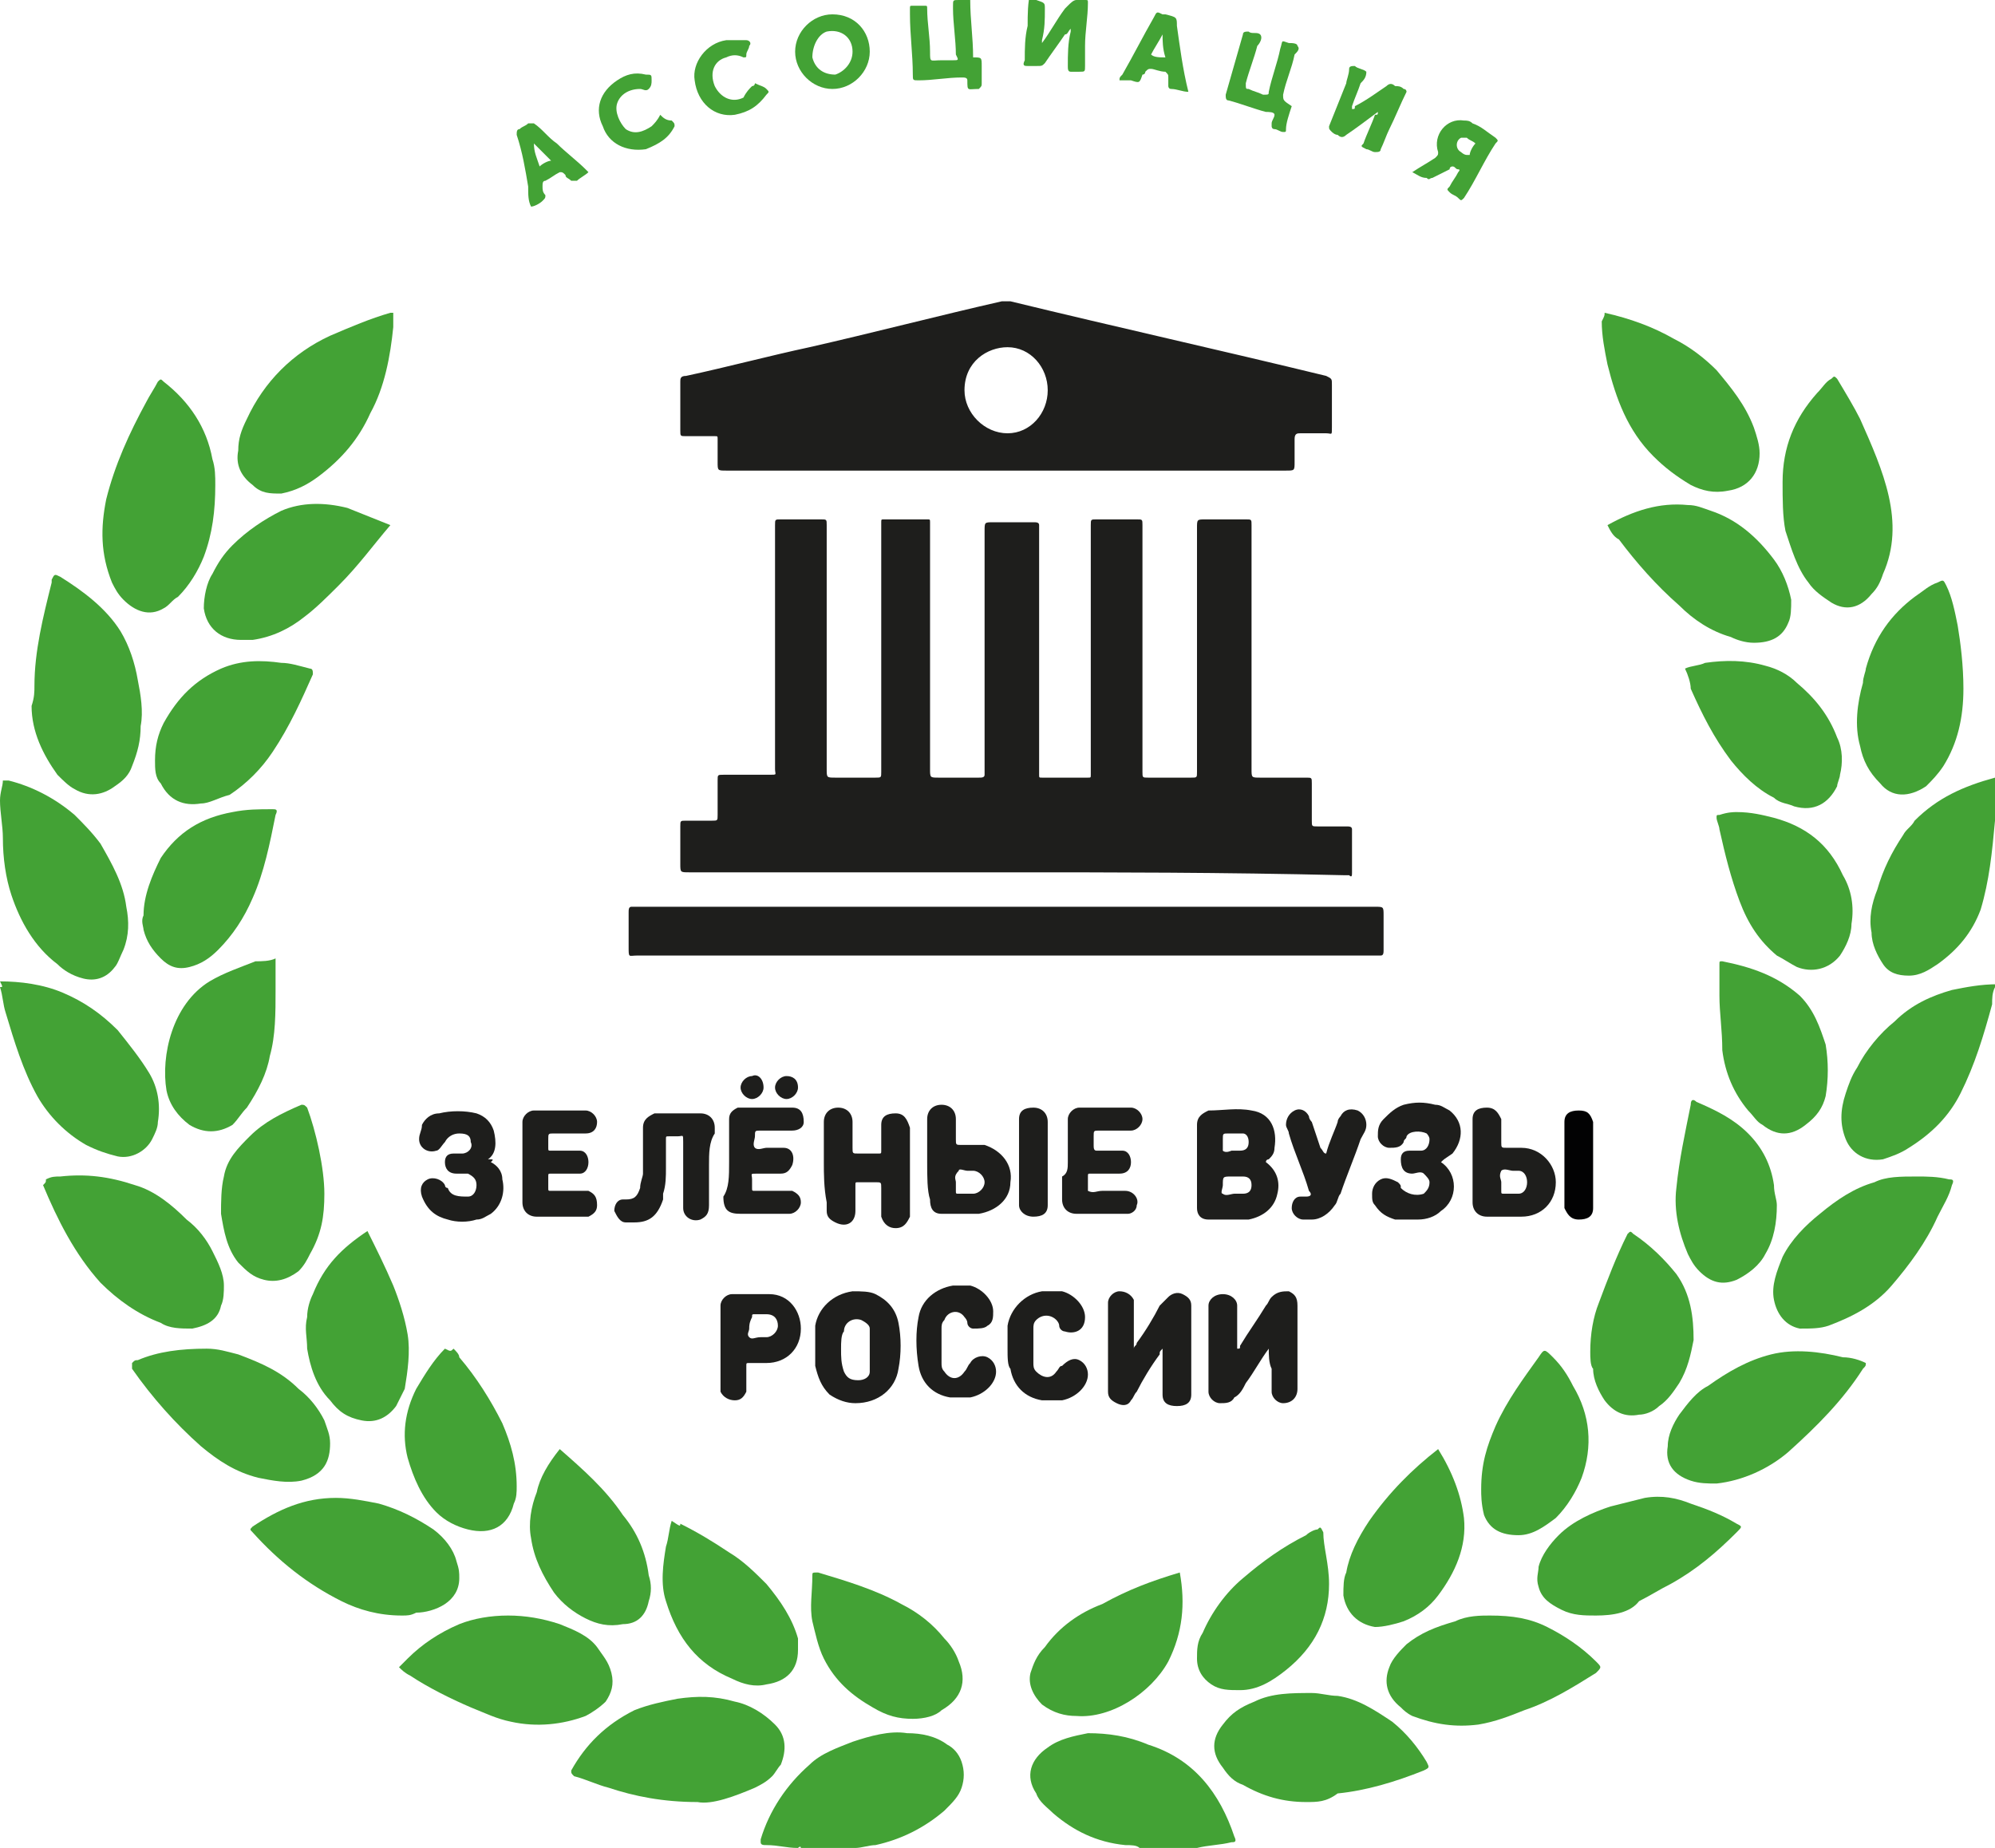 <svg width="163" height="151" viewBox="0 0 163 151" fill="none" xmlns="http://www.w3.org/2000/svg">
<path d="M65.434 151C65.434 150.766 65.2 151 65.2 151C64.262 151 63.558 150.766 62.62 150.766C62.386 150.766 62.151 150.766 62.151 150.531C62.151 150.531 62.151 150.531 62.151 150.297C62.855 147.952 64.262 145.842 66.138 144.201C67.076 143.263 68.483 142.794 69.656 142.325C71.063 141.856 72.705 141.387 74.112 141.621C75.285 141.621 76.457 141.856 77.396 142.559C77.865 142.794 78.334 143.263 78.568 143.966C78.803 144.67 78.803 145.373 78.568 146.076C78.334 146.78 77.865 147.249 77.161 147.952C75.519 149.359 73.643 150.297 71.532 150.766C71.063 150.766 70.36 151 69.891 151H69.656C68.483 151 66.842 151 65.434 151Z" fill="#43A235"/>
<path d="M93.109 151C92.875 150.766 92.406 150.766 91.937 150.766C89.591 150.532 87.715 149.594 86.073 148.187C85.604 147.718 84.901 147.249 84.666 146.545C83.728 145.139 84.197 143.732 85.604 142.794C86.542 142.091 87.715 141.856 88.888 141.622C90.529 141.622 92.171 141.856 93.813 142.559C97.566 143.732 99.676 146.545 100.849 150.063C101.083 150.532 100.849 150.532 100.614 150.532C99.676 150.766 98.738 150.766 97.8 151C97.566 151 97.566 151 97.331 151C96.158 151 94.751 151 93.109 151Z" fill="#43A235"/>
<path d="M163 67.059C162.765 69.638 162.531 71.983 161.827 74.328C161.124 76.204 159.951 77.61 158.309 78.783C157.606 79.252 156.902 79.721 155.964 79.721C155.026 79.721 154.322 79.486 153.853 78.783C153.384 78.079 152.915 77.141 152.915 76.204C152.681 75.031 152.915 73.859 153.384 72.686C153.853 71.045 154.557 69.638 155.495 68.231C155.729 67.763 156.199 67.528 156.433 67.059C158.309 65.183 160.42 64.245 163 63.542C163.235 63.542 163 63.776 163.235 64.011C163 65.183 163 66.121 163 67.059Z" fill="#43A235"/>
<path d="M0 80.19C1.642 80.19 3.518 80.424 5.16 81.128C6.801 81.831 8.209 82.769 9.616 84.176C10.554 85.348 11.492 86.521 12.196 87.693C12.899 88.865 13.134 90.272 12.899 91.679C12.899 92.148 12.665 92.617 12.43 93.086C11.961 94.024 10.789 94.727 9.616 94.493C8.678 94.258 7.974 94.024 7.036 93.555C5.394 92.617 3.987 91.21 3.049 89.569C1.876 87.459 1.173 85.114 0.469 82.769C0.235 82.066 0.235 81.362 0 80.659C0.235 80.659 0.235 80.659 0 80.19C0 80.424 0 80.19 0 80.19Z" fill="#43A235"/>
<path d="M163 80.659C162.765 81.128 162.765 81.597 162.765 82.066C162.062 84.645 161.358 86.99 160.186 89.334C159.247 91.21 157.84 92.617 155.964 93.789C155.26 94.258 154.557 94.493 153.853 94.727C152.446 94.962 151.273 94.258 150.804 93.086C150.335 91.913 150.335 90.741 150.804 89.334C151.039 88.631 151.273 87.927 151.742 87.224C152.446 85.817 153.619 84.41 154.791 83.472C156.199 82.066 157.84 81.362 159.482 80.893C160.655 80.659 161.827 80.424 163.235 80.424C163 80.424 163 80.424 163 80.659Z" fill="#43A235"/>
<path d="M84.666 0C84.666 0 84.901 0 84.666 0C85.37 0.235 85.37 0.235 85.37 0.704C85.37 1.642 85.37 2.345 85.135 3.283V3.517C85.839 2.579 86.308 1.642 87.011 0.704L87.246 0.469C87.481 0.235 87.715 0 87.95 0C88.184 0 88.419 0 88.653 0C88.888 0 88.888 0 88.888 0.235C88.888 1.407 88.653 2.579 88.653 3.752C88.653 4.221 88.653 4.924 88.653 5.393C88.653 5.862 88.653 5.862 88.184 5.862C87.95 5.862 87.715 5.862 87.481 5.862C87.246 5.862 87.246 5.628 87.246 5.393C87.246 4.455 87.246 3.517 87.481 2.579V2.345C87.246 2.579 87.246 2.814 87.011 2.814C86.542 3.517 85.839 4.455 85.37 5.159C85.135 5.393 85.135 5.393 84.666 5.393C84.432 5.393 84.197 5.393 83.963 5.393C83.728 5.393 83.493 5.393 83.728 4.924C83.728 3.986 83.728 3.048 83.963 2.111C83.963 1.173 83.963 0.235 84.197 -0.703C84.197 0 84.432 0 84.666 0Z" fill="#43A235"/>
<path d="M79.272 0C79.272 1.641 79.507 3.048 79.507 4.689C80.21 4.689 80.21 4.689 80.21 5.393C80.21 5.862 80.21 6.331 80.21 6.8C80.21 7.034 80.21 7.034 79.976 7.269C79.037 7.269 79.037 7.503 79.037 6.565C79.037 6.331 78.803 6.331 78.568 6.331C77.396 6.331 76.223 6.565 75.05 6.565C74.581 6.565 74.581 6.565 74.581 6.096C74.581 4.455 74.347 2.814 74.347 1.172C74.347 0.938 74.347 0.938 74.347 0.703C74.347 0.469 74.347 0.469 74.581 0.469C74.816 0.469 75.285 0.469 75.519 0.469C75.754 0.469 75.754 0.469 75.754 0.703C75.754 1.876 75.989 3.048 75.989 4.221C75.989 5.158 75.989 4.924 76.927 4.924C77.161 4.924 77.63 4.924 77.865 4.924C78.334 4.924 78.334 4.924 78.099 4.455C78.099 3.283 77.865 1.876 77.865 0.703C77.865 0.703 77.865 0.703 77.865 0.469C77.865 0 77.865 0 78.334 0C78.568 0 78.803 0 79.037 0C79.037 0 79.272 0 79.272 0Z" fill="#43A235"/>
<path d="M82.321 71.279C73.643 71.279 64.966 71.279 56.288 71.279C55.584 71.279 55.584 71.279 55.584 70.576C55.584 69.638 55.584 68.466 55.584 67.528C55.584 67.059 55.584 67.059 56.053 67.059C56.757 67.059 57.46 67.059 58.164 67.059C58.633 67.059 58.633 67.059 58.633 66.59C58.633 65.652 58.633 64.714 58.633 63.776C58.633 63.307 58.633 63.307 59.102 63.307C60.275 63.307 61.447 63.307 62.855 63.307C63.558 63.307 63.324 63.307 63.324 62.839C63.324 57.446 63.324 52.287 63.324 46.894C63.324 45.488 63.324 44.081 63.324 42.908C63.324 42.44 63.324 42.44 63.793 42.44C64.966 42.44 66.138 42.44 67.076 42.44C67.545 42.44 67.545 42.44 67.545 42.908C67.545 43.612 67.545 44.315 67.545 45.019C67.545 50.88 67.545 56.977 67.545 62.839C67.545 63.542 67.545 63.542 68.249 63.542C69.422 63.542 70.36 63.542 71.532 63.542C72.001 63.542 72.001 63.542 72.001 63.073C72.001 59.087 72.001 55.101 72.001 51.115C72.001 48.536 72.001 45.722 72.001 43.143C72.001 42.908 72.001 42.908 72.001 42.674C72.001 42.44 72.001 42.44 72.236 42.44C73.409 42.44 74.581 42.44 75.754 42.44C75.989 42.44 75.989 42.44 75.989 42.674C75.989 42.908 75.989 42.908 75.989 43.143C75.989 49.708 75.989 56.273 75.989 62.839C75.989 63.542 75.989 63.542 76.692 63.542C77.865 63.542 78.803 63.542 79.975 63.542C80.21 63.542 80.445 63.542 80.445 63.307C80.445 63.073 80.445 63.073 80.445 62.839C80.445 56.273 80.445 49.708 80.445 43.377C80.445 42.674 80.445 42.674 81.148 42.674C82.321 42.674 83.259 42.674 84.432 42.674C84.666 42.674 84.901 42.674 84.901 42.908C84.901 43.143 84.901 43.143 84.901 43.377C84.901 49.943 84.901 56.273 84.901 62.839C84.901 63.073 84.901 63.073 84.901 63.307C84.901 63.542 84.901 63.542 85.135 63.542C86.308 63.542 87.715 63.542 88.888 63.542C89.122 63.542 89.122 63.542 89.122 63.307C89.122 63.073 89.122 63.073 89.122 62.839C89.122 56.273 89.122 49.943 89.122 43.377C89.122 43.143 89.122 43.143 89.122 42.908C89.122 42.44 89.122 42.44 89.591 42.44C90.764 42.44 91.937 42.44 92.875 42.44C93.344 42.44 93.344 42.44 93.344 42.908C93.344 45.019 93.344 46.894 93.344 49.005C93.344 53.694 93.344 58.149 93.344 62.839V63.073C93.344 63.542 93.344 63.542 93.813 63.542C94.986 63.542 96.158 63.542 97.331 63.542C97.8 63.542 97.8 63.542 97.8 63.073C97.8 62.839 97.8 62.604 97.8 62.37C97.8 56.039 97.8 49.474 97.8 43.143C97.8 42.44 97.8 42.44 98.504 42.44C99.676 42.44 100.614 42.44 101.787 42.44C102.256 42.44 102.256 42.44 102.256 42.908C102.256 43.612 102.256 44.55 102.256 45.253C102.256 51.115 102.256 56.977 102.256 62.839C102.256 63.542 102.256 63.542 102.96 63.542C104.132 63.542 105.54 63.542 106.712 63.542C107.181 63.542 107.181 63.542 107.181 64.011C107.181 64.949 107.181 65.887 107.181 67.059C107.181 67.528 107.181 67.528 107.65 67.528C108.354 67.528 109.058 67.528 109.996 67.528C110.23 67.528 110.465 67.528 110.465 67.762C110.465 68.935 110.465 70.107 110.465 71.279C110.465 71.514 110.465 71.749 110.23 71.514C109.996 71.514 109.996 71.514 109.761 71.514C99.676 71.279 90.999 71.279 82.321 71.279Z" fill="#1E1E1C"/>
<path d="M82.321 38.453C74.581 38.453 67.076 38.453 59.337 38.453C58.633 38.453 58.633 38.453 58.633 37.75C58.633 37.047 58.633 36.578 58.633 35.874C58.633 35.64 58.633 35.64 58.399 35.64C57.695 35.64 56.757 35.64 56.053 35.64C55.584 35.64 55.584 35.64 55.584 35.171C55.584 33.764 55.584 32.592 55.584 31.185C55.584 30.95 55.584 30.716 56.053 30.716C59.337 30.012 62.855 29.075 66.138 28.371C71.298 27.199 76.692 25.792 81.852 24.62C82.086 24.62 82.321 24.62 82.555 24.62C91.233 26.73 99.676 28.606 108.354 30.716C108.823 30.95 108.823 30.95 108.823 31.419C108.823 32.592 108.823 33.764 108.823 34.936C108.823 35.64 108.823 35.405 108.354 35.405C107.65 35.405 106.947 35.405 106.243 35.405C106.009 35.405 105.774 35.405 105.774 35.874C105.774 36.578 105.774 37.047 105.774 37.75C105.774 38.453 105.774 38.453 105.07 38.453C103.663 38.453 102.256 38.453 100.849 38.453C94.751 38.453 88.653 38.453 82.321 38.453ZM85.604 31.888C85.604 30.012 84.197 28.371 82.321 28.371C80.679 28.371 78.803 29.544 78.803 31.888C78.803 33.764 80.445 35.405 82.321 35.405C84.197 35.405 85.604 33.764 85.604 31.888Z" fill="#1E1E1C"/>
<path d="M82.321 78.079C72.236 78.079 62.151 78.079 52.066 78.079C51.363 78.079 51.362 78.314 51.362 77.376C51.362 76.438 51.362 75.5 51.362 74.562C51.362 74.328 51.362 74.093 51.597 74.093H51.832C72.001 74.093 92.171 74.093 112.341 74.093C113.045 74.093 113.045 74.093 113.045 74.797C113.045 75.735 113.045 76.672 113.045 77.61C113.045 77.845 113.045 78.079 112.81 78.079C112.576 78.079 112.576 78.079 112.341 78.079C102.491 78.079 92.406 78.079 82.321 78.079Z" fill="#1E1E1C"/>
<path d="M145.645 39.391C145.645 36.578 146.583 34.233 148.459 32.123C148.928 31.654 149.163 31.185 149.632 30.95C149.866 30.716 149.866 30.716 150.101 30.95C150.804 32.123 151.508 33.295 151.977 34.233C152.915 36.343 153.853 38.453 154.322 40.564C154.791 42.674 154.791 44.784 153.853 46.894C153.619 47.598 153.384 48.067 152.915 48.536C151.977 49.708 150.804 49.943 149.632 49.239C148.928 48.77 148.224 48.301 147.755 47.598C146.817 46.425 146.348 44.784 145.879 43.377C145.645 42.205 145.645 40.798 145.645 39.391Z" fill="#43A235"/>
<path d="M17.59 39.626C17.59 41.736 17.355 43.612 16.652 45.488C16.183 46.66 15.479 47.833 14.541 48.77C14.072 49.005 13.837 49.474 13.368 49.708C12.196 50.412 11.023 49.943 10.085 49.005C9.616 48.536 9.381 48.067 9.147 47.598C8.209 45.253 8.209 43.143 8.678 40.798C9.381 37.985 10.554 35.406 11.961 32.826C12.196 32.358 12.665 31.654 12.899 31.185C13.134 30.951 13.134 30.951 13.368 31.185C15.479 32.826 16.886 34.937 17.355 37.516C17.59 38.219 17.59 38.923 17.59 39.626Z" fill="#43A235"/>
<path d="M2.814 56.039C2.814 53.226 3.518 50.412 4.222 47.599V47.364C4.456 46.895 4.456 46.895 4.925 47.13C6.801 48.302 8.678 49.709 9.85 51.585C10.554 52.757 11.023 54.164 11.258 55.571C11.492 56.743 11.727 58.15 11.492 59.322C11.492 60.495 11.258 61.432 10.789 62.605C10.554 63.308 10.085 63.777 9.381 64.246C8.443 64.95 7.27 65.184 6.098 64.481C5.629 64.246 5.16 63.777 4.691 63.308C3.518 61.667 2.58 59.791 2.58 57.681C2.814 56.977 2.814 56.508 2.814 56.039Z" fill="#43A235"/>
<path d="M160.42 56.273C160.42 58.618 159.951 60.728 158.778 62.604C158.309 63.307 157.84 63.776 157.371 64.245C155.964 65.183 154.557 65.183 153.619 64.011C152.681 63.073 152.211 62.135 151.977 60.963C151.508 59.322 151.742 57.446 152.211 55.804C152.211 55.335 152.446 54.867 152.446 54.632C153.15 52.053 154.557 50.177 156.433 48.77C157.137 48.301 157.606 47.832 158.309 47.598C158.778 47.363 158.778 47.363 159.013 47.832C159.482 48.77 159.717 49.943 159.951 51.115C160.186 52.522 160.42 54.398 160.42 56.273Z" fill="#43A235"/>
<path d="M0.235 63.777C0.469 63.777 0.704 63.777 0.704 63.777C2.58 64.246 4.456 65.184 6.098 66.591C6.801 67.294 7.505 67.997 8.209 68.935C9.147 70.576 10.085 72.218 10.319 74.094C10.554 75.266 10.554 76.438 10.085 77.611C9.85 78.08 9.616 78.783 9.381 79.017C8.678 79.955 7.74 80.19 6.801 79.955C5.863 79.721 5.16 79.252 4.691 78.783C2.814 77.376 1.642 75.266 0.938 73.156C0.469 71.749 0.235 70.108 0.235 68.466C0.235 67.528 0 66.356 0 65.418C0 64.715 0.235 64.246 0.235 63.777Z" fill="#43A235"/>
<path d="M32.131 25.558C32.131 26.027 32.131 26.262 32.131 26.73C31.896 29.075 31.427 31.654 30.255 33.765C29.317 35.875 27.909 37.516 26.033 38.923C25.095 39.626 24.157 40.095 22.984 40.33C22.046 40.33 21.343 40.33 20.639 39.626C19.701 38.923 19.232 37.985 19.466 36.813C19.466 35.875 19.701 35.172 20.17 34.234C21.577 31.185 23.922 28.841 26.971 27.434C28.613 26.73 30.255 26.027 31.896 25.558C31.896 25.558 31.896 25.558 32.131 25.558Z" fill="#43A235"/>
<path d="M131.104 25.558C133.214 26.027 135.091 26.73 136.732 27.668C138.14 28.372 139.312 29.31 140.25 30.247C141.423 31.654 142.596 33.061 143.299 34.937C143.534 35.64 143.768 36.344 143.768 37.047C143.768 38.688 142.83 39.861 141.188 40.095C140.016 40.33 139.078 40.095 138.14 39.626C136.967 38.923 136.029 38.22 135.091 37.282C132.98 35.172 132.042 32.592 131.338 29.779C131.104 28.606 130.869 27.434 130.869 26.262C131.104 25.793 131.104 25.793 131.104 25.558Z" fill="#43A235"/>
<path d="M106.712 147.248C104.836 147.248 103.194 146.779 101.552 145.841C100.849 145.607 100.38 145.138 99.911 144.435C98.973 143.262 98.973 142.09 99.911 140.918C100.614 139.98 101.318 139.511 102.491 139.042C103.898 138.338 105.54 138.338 107.181 138.338C107.885 138.338 108.588 138.573 109.292 138.573C110.934 138.807 112.341 139.745 113.748 140.683C114.921 141.621 115.859 142.793 116.563 143.966C116.797 144.435 116.797 144.435 116.328 144.669C113.983 145.607 111.637 146.31 109.292 146.545C108.354 147.248 107.65 147.248 106.712 147.248Z" fill="#43A235"/>
<path d="M56.991 147.248C54.177 147.248 51.832 146.779 49.721 146.076C48.783 145.841 47.845 145.373 46.907 145.138C46.672 144.904 46.672 144.904 46.672 144.669C47.845 142.559 49.486 140.918 51.832 139.745C53.004 139.276 54.177 139.042 55.35 138.807C56.991 138.573 58.399 138.573 60.04 139.042C61.213 139.276 62.386 139.98 63.324 140.918C64.262 141.855 64.262 143.028 63.793 144.2C63.558 144.435 63.324 144.904 63.089 145.138C62.62 145.607 62.151 145.841 61.682 146.076C60.04 146.779 58.164 147.483 56.991 147.248Z" fill="#43A235"/>
<path d="M32.6 136.229C32.834 135.994 33.069 135.76 33.304 135.525C34.476 134.353 35.883 133.415 37.525 132.712C38.698 132.243 40.105 132.008 41.512 132.008C42.919 132.008 44.327 132.243 45.734 132.712C46.907 133.181 48.079 133.65 48.783 134.587C49.252 135.291 49.721 135.76 49.955 136.698C50.19 137.636 49.955 138.339 49.486 139.042C49.017 139.511 48.314 139.98 47.845 140.215C45.968 140.918 43.858 141.153 41.747 140.684C40.574 140.449 39.636 139.98 38.463 139.511C36.822 138.808 34.945 137.87 33.538 136.932C33.069 136.698 32.834 136.463 32.6 136.229Z" fill="#43A235"/>
<path d="M156.668 96.134C157.371 96.134 158.309 96.134 159.248 96.368C159.482 96.368 159.717 96.368 159.482 96.837C159.247 97.775 158.778 98.478 158.309 99.416C157.371 101.527 155.964 103.402 154.557 105.044C153.15 106.685 151.273 107.623 149.397 108.326C148.694 108.561 147.99 108.561 147.052 108.561C145.879 108.326 145.176 107.388 144.941 106.216C144.706 105.044 145.176 103.871 145.645 102.699C146.348 101.292 147.521 100.12 148.694 99.182C150.101 98.01 151.508 97.072 153.15 96.603C154.088 96.134 155.26 96.134 156.668 96.134Z" fill="#43A235"/>
<path d="M10.789 111.374C11.023 111.14 11.023 111.14 11.258 111.14C12.899 110.436 14.776 110.202 16.886 110.202C17.825 110.202 18.528 110.436 19.466 110.671C21.343 111.374 22.984 112.077 24.391 113.484C25.329 114.188 26.033 115.126 26.502 116.063C26.737 116.767 26.971 117.236 26.971 117.939C26.971 119.346 26.502 120.518 24.626 120.987C23.453 121.222 22.281 120.987 21.108 120.753C19.232 120.284 17.825 119.346 16.417 118.174C14.306 116.298 12.43 114.188 10.789 111.843C10.789 111.608 10.789 111.608 10.789 111.374Z" fill="#43A235"/>
<path d="M121.722 132.008C123.599 132.008 125.006 132.243 126.413 132.946C127.82 133.65 129.227 134.587 130.4 135.76C130.869 136.229 130.869 136.229 130.4 136.698C128.524 137.87 126.647 139.042 124.537 139.746C123.364 140.215 122.191 140.684 120.784 140.918C118.908 141.153 117.266 140.918 115.39 140.215C114.921 139.98 114.686 139.746 114.452 139.511C113.279 138.574 113.045 137.401 113.514 136.229C113.748 135.525 114.452 134.822 114.921 134.353C116.094 133.415 117.266 132.946 118.908 132.477C119.846 132.008 121.019 132.008 121.722 132.008Z" fill="#43A235"/>
<path d="M152.446 111.375C152.446 111.609 152.446 111.609 152.212 111.844C150.57 114.423 148.459 116.533 146.114 118.643C144.472 120.05 142.361 120.988 140.25 121.222C139.547 121.222 138.843 121.222 138.14 120.988C136.732 120.519 136.029 119.581 136.263 118.174C136.263 117.236 136.732 116.298 137.201 115.595C137.905 114.657 138.609 113.719 139.547 113.25C141.188 112.078 142.83 111.14 144.706 110.671C146.583 110.202 148.694 110.437 150.57 110.906C151.273 110.906 151.977 111.14 152.446 111.375Z" fill="#43A235"/>
<path d="M130.4 132.008C129.462 132.008 128.524 132.008 127.586 131.539C126.647 131.07 125.944 130.601 125.709 129.663C125.475 128.96 125.709 128.491 125.709 128.022C125.944 127.084 126.647 126.146 127.351 125.443C128.524 124.27 130.165 123.567 131.573 123.098C132.511 122.864 133.449 122.629 134.387 122.395C135.794 122.16 136.967 122.395 138.14 122.864C139.547 123.333 140.719 123.802 141.892 124.505C142.361 124.739 142.361 124.739 141.892 125.208C140.25 126.85 138.609 128.257 136.498 129.429C135.56 129.898 134.856 130.367 133.918 130.836C133.214 131.774 131.807 132.008 130.4 132.008Z" fill="#43A235"/>
<path d="M3.753 96.369C4.222 96.134 4.456 96.134 4.925 96.134C7.036 95.9 8.912 96.134 11.023 96.838C12.665 97.307 14.072 98.479 15.245 99.651C16.183 100.355 16.886 101.293 17.355 102.231C17.825 103.168 18.294 104.106 18.294 105.044C18.294 105.513 18.294 106.217 18.059 106.686C17.825 107.858 16.886 108.327 15.714 108.561C14.776 108.561 13.837 108.561 13.134 108.092C11.258 107.389 9.616 106.217 8.209 104.81C6.098 102.465 4.691 99.651 3.518 96.838C3.753 96.603 3.753 96.603 3.753 96.369Z" fill="#43A235"/>
<path d="M32.834 132.008C30.958 132.008 29.317 131.539 27.909 130.836C25.095 129.429 22.75 127.553 20.639 125.208C20.404 124.974 20.404 124.974 20.639 124.739C22.75 123.332 24.86 122.395 27.44 122.395C28.613 122.395 29.786 122.629 30.958 122.863C32.6 123.332 34.007 124.036 35.414 124.974C36.352 125.677 37.056 126.615 37.291 127.553C37.525 128.256 37.525 128.491 37.525 128.96C37.525 129.898 37.056 130.601 36.352 131.07C35.649 131.539 34.711 131.773 34.007 131.773C33.538 132.008 33.304 132.008 32.834 132.008Z" fill="#43A235"/>
<path d="M131.338 42.909C133.449 41.736 135.56 41.033 137.905 41.268C138.609 41.268 139.078 41.502 139.781 41.736C141.892 42.44 143.534 43.847 144.941 45.722C145.645 46.66 146.114 47.833 146.348 49.005C146.348 49.709 146.348 50.412 146.114 50.881C145.645 52.053 144.706 52.522 143.299 52.522C142.596 52.522 141.892 52.288 141.423 52.053C139.781 51.584 138.374 50.647 137.201 49.474C135.325 47.833 133.683 45.957 132.276 44.081C131.807 43.847 131.573 43.378 131.338 42.909C131.338 43.143 131.338 43.143 131.338 42.909Z" fill="#43A235"/>
<path d="M31.896 42.909C30.489 44.55 29.317 46.192 27.675 47.833C26.737 48.771 25.799 49.709 24.86 50.412C23.688 51.35 22.281 52.053 20.639 52.288C20.404 52.288 19.935 52.288 19.701 52.288C18.059 52.288 16.886 51.35 16.652 49.709C16.652 48.771 16.886 47.598 17.355 46.895C17.825 45.957 18.294 45.254 18.997 44.55C20.17 43.378 21.577 42.44 22.984 41.737C24.626 41.033 26.502 41.033 28.378 41.502C29.551 41.971 30.724 42.44 31.896 42.909Z" fill="#43A235"/>
<path d="M137.671 54.633C138.14 54.398 138.843 54.398 139.312 54.164C140.954 53.929 142.596 53.929 144.237 54.398C145.176 54.633 146.114 55.102 146.817 55.805C148.224 56.977 149.397 58.384 150.101 60.26C150.57 61.198 150.57 62.37 150.335 63.308C150.335 63.543 150.101 64.012 150.101 64.246C149.397 65.653 148.224 66.356 146.583 65.887C146.114 65.653 145.41 65.653 144.941 65.184C143.534 64.481 142.361 63.308 141.423 62.136C140.016 60.26 139.078 58.384 138.14 56.274C138.14 55.805 137.905 55.102 137.671 54.633Z" fill="#43A235"/>
<path d="M12.665 62.136C12.665 60.963 12.899 60.026 13.368 59.088C14.541 56.977 15.948 55.571 18.059 54.633C19.701 53.929 21.342 53.929 22.984 54.164C23.688 54.164 24.391 54.398 25.329 54.633C25.564 54.633 25.564 54.867 25.564 55.102C24.626 57.212 23.688 59.322 22.281 61.432C21.342 62.839 20.17 64.011 18.763 64.949C17.824 65.184 17.121 65.653 16.417 65.653C15.01 65.887 13.837 65.418 13.134 64.011C12.665 63.543 12.665 62.839 12.665 62.136Z" fill="#43A235"/>
<path d="M96.393 128.491C96.393 128.726 96.393 128.726 96.393 128.491C96.862 131.07 96.627 133.415 95.455 135.76C94.047 138.339 90.764 140.449 87.95 140.215C87.011 140.215 86.073 139.98 85.135 139.277C84.432 138.573 83.963 137.636 84.197 136.698C84.432 135.994 84.666 135.291 85.37 134.587C86.542 132.946 88.184 131.774 90.06 131.07C92.171 129.898 94.047 129.195 96.393 128.491Z" fill="#43A235"/>
<path d="M74.581 140.449C73.409 140.449 72.471 140.215 71.298 139.511C69.656 138.574 68.249 137.401 67.311 135.525C66.842 134.587 66.607 133.415 66.373 132.477C66.138 131.305 66.373 130.133 66.373 128.726C66.373 128.491 66.373 128.491 66.842 128.491C69.187 129.195 71.532 129.898 73.643 131.07C75.05 131.774 76.223 132.712 77.161 133.884C77.63 134.353 78.099 135.056 78.334 135.76C79.037 137.401 78.568 138.808 76.927 139.746C76.458 140.215 75.519 140.449 74.581 140.449Z" fill="#43A235"/>
<path d="M11.727 74.797C11.727 73.156 12.43 71.514 13.134 70.108C14.541 67.997 16.417 66.825 18.997 66.356C20.17 66.122 21.108 66.122 22.281 66.122C22.515 66.122 22.75 66.122 22.515 66.591C22.046 68.935 21.577 71.28 20.639 73.39C19.935 75.031 18.997 76.438 17.825 77.611C17.121 78.314 16.417 78.783 15.479 79.017C14.541 79.252 13.837 79.018 13.134 78.314C12.43 77.611 11.961 76.907 11.727 75.969C11.727 75.735 11.492 75.266 11.727 74.797Z" fill="#43A235"/>
<path d="M141.892 66.356C143.065 66.356 144.003 66.59 144.941 66.825C147.521 67.528 149.397 68.935 150.57 71.514C151.273 72.687 151.508 74.094 151.273 75.5C151.273 76.438 150.804 77.376 150.335 78.08C149.397 79.252 147.99 79.486 146.817 79.017C146.348 78.783 145.645 78.314 145.176 78.08C143.768 76.907 142.83 75.5 142.127 73.625C141.423 71.749 140.954 69.873 140.485 67.763C140.485 67.528 140.25 67.059 140.25 66.825C140.25 66.59 140.25 66.59 140.485 66.59C141.189 66.356 141.658 66.356 141.892 66.356Z" fill="#43A235"/>
<path d="M108.589 129.429C108.589 132.242 107.416 134.587 105.071 136.463C103.898 137.401 102.725 138.104 101.318 138.104C100.38 138.104 99.676 138.104 98.973 137.635C98.269 137.166 97.8 136.463 97.8 135.525C97.8 134.822 97.8 134.118 98.269 133.415C98.973 131.774 100.145 130.132 101.553 128.96C103.194 127.553 104.836 126.381 106.712 125.443C106.947 125.208 107.416 124.974 107.65 124.974C107.885 124.739 107.885 124.739 108.119 125.208C108.119 126.381 108.589 127.788 108.589 129.429Z" fill="#43A235"/>
<path d="M55.584 124.504C56.991 125.208 58.164 125.911 59.571 126.849C60.744 127.553 61.682 128.491 62.62 129.428C63.793 130.835 64.731 132.242 65.2 133.883C65.2 134.118 65.2 134.587 65.2 134.821C65.2 136.463 64.262 137.4 62.62 137.635C61.682 137.869 60.744 137.635 59.806 137.166C56.991 135.994 55.35 133.883 54.411 130.835C53.942 129.428 54.177 127.787 54.411 126.38C54.646 125.677 54.646 124.973 54.881 124.27C55.584 124.739 55.584 124.739 55.584 124.504Z" fill="#43A235"/>
<path d="M22.515 78.314C22.515 79.252 22.515 79.956 22.515 80.894C22.515 82.769 22.515 84.645 22.046 86.287C21.811 87.693 21.108 89.1 20.17 90.507C19.701 90.976 19.466 91.445 18.997 91.914C17.825 92.617 16.652 92.617 15.479 91.914C14.541 91.21 13.837 90.272 13.603 89.1C13.134 86.287 14.072 82.066 17.121 80.19C18.294 79.487 19.701 79.018 20.873 78.549C21.343 78.549 22.046 78.549 22.515 78.314Z" fill="#43A235"/>
<path d="M140.485 81.362C140.485 80.659 140.485 79.721 140.485 78.783C140.485 78.548 140.485 78.548 140.719 78.548C143.065 79.017 145.176 79.721 147.052 81.362C148.224 82.534 148.694 83.941 149.163 85.348C149.397 86.755 149.397 88.162 149.163 89.569C148.928 90.506 148.459 91.21 147.521 91.913C146.348 92.851 145.176 92.851 144.003 91.913C143.534 91.679 143.299 91.21 142.83 90.741C141.658 89.334 140.954 87.693 140.719 85.817C140.719 84.176 140.485 82.769 140.485 81.362Z" fill="#43A235"/>
<path d="M117.501 118.408C118.673 120.284 119.377 122.16 119.612 124.036C119.846 126.38 118.908 128.49 117.501 130.366C116.797 131.304 115.859 132.008 114.686 132.477C113.983 132.711 113.045 132.945 112.341 132.945C110.934 132.711 109.996 131.773 109.761 130.366C109.761 129.663 109.761 128.959 109.996 128.49C110.23 127.084 110.934 125.677 111.872 124.27C113.514 121.925 115.39 120.05 117.501 118.408Z" fill="#43A235"/>
<path d="M45.734 118.408C47.61 120.05 49.486 121.691 50.894 123.801C52.066 125.208 52.77 126.849 53.004 128.725C53.239 129.428 53.239 130.132 53.004 130.835C52.77 132.008 52.066 132.711 50.894 132.711C49.721 132.945 48.783 132.711 47.845 132.242C46.906 131.773 45.968 131.07 45.265 130.132C44.327 128.725 43.623 127.318 43.389 125.677C43.154 124.504 43.389 123.098 43.858 121.925C44.092 120.753 44.796 119.581 45.734 118.408C45.499 118.408 45.499 118.408 45.734 118.408Z" fill="#43A235"/>
<path d="M129.931 110.437C129.931 109.03 130.165 107.623 130.635 106.451C131.338 104.575 132.042 102.699 132.98 100.823C133.214 100.589 133.214 100.589 133.449 100.823C134.856 101.761 136.029 102.934 136.967 104.106C138.14 105.747 138.374 107.623 138.374 109.499C138.14 110.671 137.905 111.844 137.201 113.016C136.732 113.719 136.263 114.423 135.56 114.892C135.091 115.361 134.387 115.595 133.918 115.595C132.745 115.83 131.807 115.361 131.104 114.423C130.635 113.719 130.165 112.781 130.165 111.844C129.931 111.609 129.931 110.906 129.931 110.437Z" fill="#43A235"/>
<path d="M121.019 121.691C121.019 119.581 121.488 118.174 122.191 116.533C123.129 114.423 124.537 112.547 125.709 110.905C126.178 110.202 126.178 110.202 126.882 110.905C127.586 111.609 128.055 112.312 128.524 113.25C129.931 115.595 130.165 118.174 129.227 120.753C128.758 121.926 128.055 123.098 127.117 124.036C126.178 124.739 125.24 125.443 124.068 125.443C122.66 125.443 121.722 124.974 121.253 123.801C121.019 122.864 121.019 122.16 121.019 121.691Z" fill="#43A235"/>
<path d="M26.502 97.541C26.502 99.416 26.268 100.823 25.329 102.465C25.095 102.933 24.86 103.402 24.391 103.871C23.453 104.575 22.515 104.809 21.577 104.575C20.639 104.34 20.17 103.871 19.466 103.168C18.528 101.996 18.294 100.589 18.059 99.182C18.059 98.244 18.059 97.072 18.294 96.134C18.528 94.727 19.466 93.789 20.404 92.851C21.577 91.679 22.984 90.975 24.626 90.272C24.86 90.272 24.86 90.272 25.095 90.506C25.799 92.382 26.502 95.43 26.502 97.541Z" fill="#43A235"/>
<path d="M37.056 110.202C37.291 110.436 37.525 110.671 37.525 110.905C38.932 112.546 40.105 114.422 41.043 116.298C41.747 117.939 42.216 119.581 42.216 121.456C42.216 121.925 42.216 122.394 41.981 122.863C41.512 124.739 40.105 125.442 38.229 124.973C37.291 124.739 36.352 124.27 35.649 123.567C34.476 122.394 33.773 120.753 33.304 119.112C32.835 117.236 33.069 115.36 34.007 113.484C34.711 112.312 35.414 111.14 36.352 110.202C36.822 110.436 36.822 110.436 37.056 110.202C36.822 110.202 36.822 110.202 37.056 110.202Z" fill="#43A235"/>
<path d="M30.02 100.589C30.724 101.996 31.427 103.403 32.131 105.044C32.6 106.216 33.069 107.623 33.304 109.03C33.538 110.437 33.304 112.078 33.069 113.485C32.834 113.954 32.6 114.423 32.365 114.892C31.662 115.83 30.724 116.299 29.551 116.064C28.378 115.83 27.675 115.361 26.971 114.423C25.799 113.25 25.329 111.609 25.095 110.202C25.095 109.264 24.86 108.561 25.095 107.623C25.095 106.92 25.329 106.216 25.564 105.747C26.502 103.403 27.909 101.996 30.02 100.589Z" fill="#43A235"/>
<path d="M145.176 98.478C145.176 99.885 144.941 101.292 144.237 102.464C143.768 103.402 142.83 104.106 141.892 104.575C140.719 105.044 139.781 104.809 138.843 103.871C138.374 103.402 138.14 102.933 137.905 102.464C137.201 100.823 136.732 98.947 136.967 97.072C137.201 94.727 137.671 92.617 138.14 90.272C138.14 89.803 138.374 89.803 138.609 90.037C140.25 90.741 141.658 91.444 142.83 92.617C144.003 93.789 144.706 95.196 144.941 96.837C144.941 97.54 145.176 98.009 145.176 98.478Z" fill="#43A235"/>
<path d="M103.429 94.961C104.367 95.665 104.601 96.603 104.367 97.541C104.132 98.713 103.194 99.416 102.022 99.651C100.849 99.651 99.676 99.651 98.738 99.651C98.035 99.651 97.8 99.182 97.8 98.713C97.8 98.478 97.8 98.244 97.8 98.01C97.8 96.134 97.8 94.258 97.8 92.382C97.8 92.148 97.8 92.148 97.8 91.913C97.8 91.21 98.269 90.975 98.738 90.741C99.911 90.741 101.083 90.507 102.256 90.741C103.898 90.975 104.367 92.382 104.132 93.789C104.132 94.258 103.898 94.493 103.663 94.727C103.663 94.727 103.429 94.727 103.429 94.961ZM100.849 97.541C101.084 97.541 101.318 97.541 101.553 97.541C102.022 97.541 102.256 97.306 102.256 96.837C102.256 96.368 102.022 96.134 101.553 96.134C101.318 96.134 101.084 96.134 100.614 96.134C99.911 96.134 99.911 96.134 99.911 96.837C99.911 97.072 99.676 97.541 99.911 97.541C100.145 97.775 100.614 97.541 100.849 97.541ZM100.614 94.023C100.849 94.023 100.849 94.023 101.083 94.023H101.318C101.787 94.023 102.022 93.789 102.022 93.32C102.022 92.851 101.787 92.617 101.553 92.617C101.083 92.617 100.849 92.617 100.38 92.617C99.911 92.617 99.911 92.617 99.911 93.086C99.911 93.086 99.911 93.086 99.911 93.32C99.911 93.555 99.911 93.789 99.911 94.023C100.145 94.258 100.614 94.023 100.614 94.023Z" fill="#1E1E1C"/>
<path d="M94.986 110.202C94.751 110.437 94.751 110.437 94.751 110.671C94.047 111.609 93.344 112.781 92.875 113.719C92.64 113.954 92.64 114.188 92.406 114.423C92.171 114.892 91.702 114.892 91.233 114.657C90.764 114.423 90.529 114.188 90.529 113.719C90.529 113.485 90.529 113.25 90.529 113.016C90.529 111.14 90.529 109.264 90.529 107.154C90.529 106.92 90.529 106.685 90.529 106.451C90.529 105.982 90.999 105.513 91.468 105.513C91.937 105.513 92.406 105.747 92.64 106.216C92.64 106.451 92.64 106.685 92.64 106.92C92.64 107.857 92.64 108.795 92.64 109.733C92.64 109.968 92.64 109.968 92.64 110.202C92.64 109.968 92.875 109.968 92.875 109.733C93.578 108.795 94.282 107.623 94.751 106.685C94.986 106.451 95.22 106.216 95.455 105.982C95.689 105.747 96.158 105.513 96.627 105.747C97.096 105.982 97.331 106.216 97.331 106.685C97.331 106.92 97.331 106.92 97.331 107.154C97.331 109.264 97.331 111.375 97.331 113.485C97.331 113.719 97.331 113.719 97.331 113.954C97.331 114.657 96.862 114.892 96.158 114.892C95.455 114.892 94.986 114.657 94.986 113.954C94.986 113.016 94.986 112.078 94.986 111.14C94.986 110.671 94.986 110.437 94.986 110.202Z" fill="#1E1E1C"/>
<path d="M103.663 110.202C102.96 111.14 102.491 112.078 101.787 113.016C101.553 113.485 101.318 113.954 100.849 114.188C100.614 114.657 100.145 114.657 99.676 114.657C99.207 114.657 98.738 114.188 98.738 113.719C98.738 113.485 98.738 113.25 98.738 113.25C98.738 111.14 98.738 109.03 98.738 107.154C98.738 106.92 98.738 106.92 98.738 106.685C98.738 106.216 99.207 105.747 99.911 105.747C100.614 105.747 101.083 106.216 101.083 106.685C101.083 107.623 101.083 108.561 101.083 109.264C101.083 109.499 101.083 109.968 101.083 110.202C101.318 110.202 101.318 110.202 101.318 109.968C102.022 108.795 102.725 107.857 103.429 106.685C103.663 106.451 103.663 106.216 103.898 105.982C104.367 105.513 104.836 105.513 105.305 105.513C105.774 105.747 106.009 105.982 106.009 106.685C106.009 108.092 106.009 109.264 106.009 110.671C106.009 111.609 106.009 112.547 106.009 113.485C106.009 114.188 105.54 114.657 104.836 114.657C104.367 114.657 103.898 114.188 103.898 113.719C103.898 113.016 103.898 112.547 103.898 111.843C103.663 111.375 103.663 110.671 103.663 110.202Z" fill="#1E1E1C"/>
<path d="M57.929 95.196C57.929 96.368 57.929 97.306 57.929 98.479C57.929 99.182 57.695 99.417 57.226 99.651C56.522 99.885 55.819 99.417 55.819 98.713C55.819 98.479 55.819 98.244 55.819 98.244C55.819 96.603 55.819 94.962 55.819 93.32C55.819 92.617 55.819 92.851 55.35 92.851C55.115 92.851 54.881 92.851 54.646 92.851C54.411 92.851 54.411 92.851 54.411 93.086C54.411 93.789 54.411 94.727 54.411 95.431C54.411 96.134 54.411 96.837 54.177 97.541C54.177 97.775 54.177 97.775 54.177 98.01C53.708 99.417 53.004 99.885 51.832 99.885C51.597 99.885 51.363 99.885 51.128 99.885C50.659 99.885 50.425 99.417 50.19 98.948C50.19 98.479 50.425 98.01 50.894 98.01H51.128C51.832 98.01 52.066 97.775 52.301 97.072C52.301 96.603 52.535 96.134 52.535 95.9C52.535 94.962 52.535 93.789 52.535 92.851C52.535 92.617 52.535 92.382 52.535 92.148C52.535 91.445 53.004 91.21 53.473 90.976C53.708 90.976 53.708 90.976 53.943 90.976C54.881 90.976 56.053 90.976 56.991 90.976H57.226C57.929 90.976 58.399 91.445 58.399 92.148C58.399 92.382 58.399 92.382 58.399 92.617C57.929 93.32 57.929 94.258 57.929 95.196Z" fill="#1E1E1C"/>
<path d="M67.311 94.961C67.311 93.789 67.311 92.617 67.311 91.679C67.311 90.975 67.78 90.506 68.484 90.506C69.187 90.506 69.656 90.975 69.656 91.679C69.656 92.382 69.656 93.085 69.656 93.789C69.656 94.258 69.656 94.258 70.125 94.258C70.594 94.258 71.298 94.258 71.767 94.258C72.001 94.258 72.001 94.258 72.001 94.023C72.001 93.555 72.001 93.085 72.001 92.617C72.001 92.382 72.001 92.148 72.001 91.913C72.001 91.21 72.471 90.975 73.174 90.975C73.878 90.975 74.112 91.444 74.347 92.148C74.347 92.382 74.347 92.382 74.347 92.617C74.347 94.727 74.347 96.837 74.347 98.713C74.347 98.947 74.347 99.182 74.347 99.416C74.112 99.885 73.878 100.354 73.174 100.354C72.705 100.354 72.236 100.12 72.001 99.416C72.001 99.182 72.001 98.947 72.001 98.713C72.001 98.244 72.001 97.775 72.001 97.072C72.001 96.603 72.001 96.603 71.532 96.603C71.063 96.603 70.594 96.603 70.125 96.603C69.891 96.603 69.891 96.603 69.891 96.837C69.891 97.54 69.891 98.244 69.891 98.947C69.891 99.885 69.187 100.354 68.249 99.885C67.78 99.651 67.545 99.416 67.545 98.947C67.545 98.713 67.545 98.478 67.545 98.244C67.311 97.072 67.311 95.899 67.311 94.961Z" fill="#1E1E1C"/>
<path d="M66.607 110.202C66.607 109.499 66.607 109.03 66.607 108.326C66.842 106.92 68.014 105.747 69.656 105.513C70.36 105.513 71.063 105.513 71.532 105.747C72.471 106.216 73.174 106.92 73.409 108.092C73.643 109.264 73.643 110.671 73.409 111.843C73.174 113.485 71.767 114.657 69.891 114.657C69.187 114.657 68.483 114.423 67.78 113.954C67.076 113.25 66.842 112.547 66.607 111.609C66.607 111.14 66.607 110.671 66.607 110.202ZM68.718 110.202C68.718 110.906 68.718 111.374 68.953 112.078C69.187 112.547 69.422 112.781 70.125 112.781C70.594 112.781 71.063 112.547 71.063 112.078C71.063 111.843 71.063 111.609 71.063 111.374C71.063 110.671 71.063 109.968 71.063 109.264C71.063 109.03 71.063 108.795 71.063 108.561C71.063 108.326 70.829 108.092 70.36 107.857C69.656 107.623 68.953 108.092 68.953 108.795C68.718 109.03 68.718 109.733 68.718 110.202Z" fill="#1E1E1C"/>
<path d="M87.246 94.961C87.246 94.023 87.246 92.851 87.246 91.913C87.246 91.679 87.246 91.679 87.246 91.444C87.246 90.975 87.715 90.506 88.184 90.506C88.419 90.506 88.653 90.506 88.653 90.506C89.826 90.506 90.764 90.506 91.937 90.506C92.171 90.506 92.406 90.506 92.406 90.506C92.875 90.506 93.344 90.975 93.344 91.444C93.344 91.913 92.875 92.382 92.406 92.382C91.468 92.382 90.764 92.382 89.826 92.382C89.357 92.382 89.357 92.382 89.357 92.851C89.357 93.085 89.357 93.32 89.357 93.555C89.357 93.789 89.357 94.023 89.591 94.023C90.06 94.023 90.529 94.023 90.999 94.023C91.233 94.023 91.468 94.023 91.702 94.023C92.171 94.023 92.406 94.492 92.406 94.961C92.406 95.43 92.171 95.899 91.468 95.899C90.999 95.899 90.529 95.899 90.06 95.899C89.826 95.899 89.591 95.899 89.122 95.899C88.888 95.899 88.888 95.899 88.888 96.134C88.888 96.603 88.888 96.837 88.888 97.306C89.357 97.54 89.591 97.306 90.06 97.306C90.764 97.306 91.233 97.306 91.937 97.306C92.64 97.306 93.109 98.01 92.875 98.478C92.875 98.947 92.406 99.182 92.171 99.182C91.937 99.182 91.937 99.182 91.702 99.182C90.529 99.182 89.357 99.182 88.184 99.182H87.95C87.246 99.182 86.777 98.713 86.777 98.01C86.777 97.306 86.777 96.837 86.777 96.134C87.246 95.899 87.246 95.43 87.246 94.961Z" fill="#1E1E1C"/>
<path d="M42.685 95.196C42.685 94.258 42.685 93.086 42.685 92.148C42.685 91.914 42.685 91.914 42.685 91.679C42.685 91.21 43.154 90.741 43.623 90.741C43.858 90.741 44.092 90.741 44.092 90.741C45.265 90.741 46.203 90.741 47.376 90.741C47.61 90.741 47.61 90.741 47.845 90.741C48.314 90.741 48.783 91.21 48.783 91.679C48.783 92.148 48.548 92.617 47.845 92.617C46.907 92.617 46.203 92.617 45.265 92.617C44.796 92.617 44.796 92.617 44.796 93.086C44.796 93.32 44.796 93.555 44.796 93.789C44.796 94.024 44.796 94.024 45.03 94.024C45.499 94.024 45.968 94.024 46.672 94.024C46.907 94.024 47.141 94.024 47.376 94.024C47.845 94.024 48.079 94.493 48.079 94.962C48.079 95.431 47.845 95.9 47.376 95.9C46.907 95.9 46.438 95.9 45.968 95.9C45.734 95.9 45.265 95.9 45.03 95.9C44.796 95.9 44.796 95.9 44.796 96.134C44.796 96.368 44.796 96.838 44.796 97.072C44.796 97.306 44.796 97.306 45.03 97.306C45.734 97.306 46.672 97.306 47.376 97.306C47.61 97.306 47.845 97.306 48.079 97.306C48.548 97.541 48.783 97.775 48.783 98.479C48.783 98.948 48.548 99.182 48.079 99.417C47.845 99.417 47.845 99.417 47.61 99.417C46.438 99.417 45.265 99.417 44.092 99.417H43.858C43.154 99.417 42.685 98.948 42.685 98.244C42.685 97.306 42.685 96.603 42.685 95.665C42.685 95.665 42.685 95.431 42.685 95.196Z" fill="#1E1E1C"/>
<path d="M40.105 94.961C40.574 95.196 41.043 95.665 41.043 96.368C41.278 97.306 41.043 98.478 40.105 99.182C39.636 99.416 39.401 99.651 38.932 99.651C38.229 99.885 37.291 99.885 36.587 99.651C35.649 99.416 34.945 98.947 34.476 97.775C34.242 97.071 34.476 96.603 34.945 96.368C35.414 96.134 36.118 96.368 36.352 96.837C36.352 96.837 36.353 97.071 36.587 97.071C36.822 97.775 37.525 97.775 38.229 97.775C38.698 97.775 38.932 97.306 38.932 96.837C38.932 96.368 38.698 96.134 38.229 95.899C37.994 95.899 37.525 95.899 37.291 95.899C36.587 95.899 36.352 95.43 36.352 94.961C36.352 94.492 36.587 94.258 37.056 94.258C37.291 94.258 37.525 94.258 37.76 94.258C38.229 94.258 38.698 93.789 38.463 93.32C38.463 92.851 38.229 92.617 37.525 92.617C37.056 92.617 36.587 92.851 36.352 93.32C36.118 93.554 35.883 94.023 35.649 94.023C34.945 94.258 34.242 93.789 34.242 93.085C34.242 92.617 34.476 92.382 34.476 91.913C34.711 91.444 35.18 90.975 35.883 90.975C36.822 90.741 37.994 90.741 38.932 90.975C39.636 91.21 40.105 91.679 40.34 92.382C40.574 93.32 40.574 94.258 39.87 94.727C40.34 94.727 40.34 94.727 40.105 94.961Z" fill="#1E1E1C"/>
<path d="M117.735 94.962C117.735 94.962 117.97 94.962 117.735 94.962C119.142 95.899 119.142 98.01 117.735 98.948C117.266 99.416 116.563 99.651 115.859 99.651C115.155 99.651 114.686 99.651 113.983 99.651C113.279 99.416 112.81 99.182 112.341 98.479C112.106 98.244 112.106 98.01 112.106 97.541C112.106 97.072 112.341 96.603 112.81 96.368C113.279 96.134 113.748 96.368 114.217 96.603C114.452 96.837 114.452 96.837 114.452 97.072C114.921 97.541 115.624 97.775 116.328 97.541C116.563 97.306 116.797 97.072 116.797 96.603C116.797 96.368 116.563 96.134 116.328 95.899C116.093 95.665 115.624 95.899 115.39 95.899C114.686 95.899 114.452 95.43 114.452 94.727C114.452 94.258 114.686 94.024 115.155 94.024C115.39 94.024 115.859 94.024 116.093 94.024C116.563 94.024 116.797 93.555 116.797 93.086C116.797 92.851 116.563 92.617 116.563 92.617C116.094 92.382 115.155 92.382 114.921 92.851C114.921 93.086 114.686 93.086 114.686 93.32C114.452 93.789 113.983 93.789 113.514 93.789C113.045 93.789 112.576 93.32 112.576 92.851C112.576 92.382 112.576 91.913 113.045 91.444C113.514 90.975 113.983 90.507 114.686 90.272C115.624 90.038 116.328 90.038 117.266 90.272C117.735 90.272 117.97 90.507 118.439 90.741C119.611 91.679 119.611 93.086 118.673 94.258C117.97 94.727 117.97 94.727 117.735 94.962Z" fill="#1E1E1C"/>
<path d="M59.571 94.961C59.571 94.023 59.571 93.085 59.571 91.913C59.571 91.679 59.571 91.444 59.571 91.444C59.571 90.975 59.806 90.741 60.275 90.506H60.509C61.917 90.506 63.324 90.506 64.731 90.506C65.434 90.506 65.669 90.975 65.669 91.679C65.669 92.148 65.2 92.382 64.731 92.382C64.027 92.382 63.324 92.382 62.62 92.382C62.386 92.382 62.386 92.382 62.151 92.382C61.682 92.382 61.682 92.382 61.682 92.851C61.682 93.085 61.447 93.555 61.682 93.789C61.917 94.023 62.386 93.789 62.62 93.789C63.089 93.789 63.558 93.789 64.027 93.789C64.731 93.789 64.966 94.492 64.731 95.196C64.496 95.665 64.262 95.899 63.793 95.899C63.089 95.899 62.62 95.899 61.917 95.899C61.213 95.899 61.447 95.899 61.447 96.368C61.447 96.603 61.447 96.837 61.447 97.072C61.447 97.306 61.447 97.306 61.682 97.306C62.386 97.306 63.324 97.306 64.027 97.306C64.262 97.306 64.496 97.306 64.731 97.306C65.2 97.54 65.434 97.775 65.434 98.244C65.434 98.713 64.966 99.182 64.496 99.182C63.793 99.182 63.324 99.182 62.62 99.182C61.917 99.182 61.213 99.182 60.509 99.182C59.571 99.182 59.102 98.947 59.102 97.775C59.571 97.072 59.571 96.134 59.571 94.961Z" fill="#1E1E1C"/>
<path d="M58.868 110.202C58.868 109.264 58.868 108.092 58.868 107.154C58.868 106.919 58.868 106.919 58.868 106.685C58.868 106.216 59.337 105.747 59.806 105.747C60.744 105.747 61.916 105.747 62.855 105.747C64.496 105.747 65.434 107.154 65.434 108.561C65.434 110.202 64.262 111.374 62.62 111.374C62.151 111.374 61.682 111.374 61.213 111.374C60.978 111.374 60.978 111.374 60.978 111.609C60.978 112.078 60.978 112.781 60.978 113.25C60.978 113.485 60.978 113.485 60.978 113.719C60.744 114.188 60.509 114.423 60.04 114.423C59.571 114.423 59.102 114.188 58.868 113.719C58.868 113.485 58.868 113.25 58.868 113.016C58.868 112.312 58.868 111.374 58.868 110.202ZM61.213 108.561C61.213 108.795 60.978 109.03 61.213 109.264C61.447 109.499 61.682 109.264 62.151 109.264C62.386 109.264 62.386 109.264 62.62 109.264C63.089 109.264 63.558 108.795 63.558 108.326C63.558 107.857 63.324 107.388 62.62 107.388C62.386 107.388 61.916 107.388 61.682 107.388C61.447 107.388 61.447 107.388 61.447 107.623C61.213 108.092 61.213 108.326 61.213 108.561Z" fill="#1E1E1C"/>
<path d="M120.315 94.961C120.315 94.023 120.315 92.851 120.315 91.913C120.315 91.679 120.315 91.679 120.315 91.444C120.315 90.741 120.784 90.506 121.488 90.506C122.191 90.506 122.426 90.975 122.66 91.444C122.66 92.148 122.66 92.617 122.66 93.32C122.66 93.789 122.66 93.789 123.129 93.789C123.599 93.789 123.833 93.789 124.302 93.789C125.944 93.789 127.117 95.196 127.117 96.603C127.117 98.244 125.944 99.416 124.302 99.416C123.364 99.416 122.426 99.416 121.488 99.416C120.784 99.416 120.315 98.947 120.315 98.244C120.315 97.306 120.315 96.134 120.315 94.961ZM122.66 96.603C122.66 96.837 122.66 97.072 122.66 97.306C122.66 97.54 122.66 97.54 122.895 97.54C123.364 97.54 123.599 97.54 124.068 97.54C124.537 97.54 124.771 97.072 124.771 96.603C124.771 96.134 124.537 95.665 124.068 95.665C123.833 95.665 123.833 95.665 123.599 95.665C123.364 95.665 122.895 95.43 122.66 95.665C122.426 96.134 122.66 96.368 122.66 96.603Z" fill="#1E1E1C"/>
<path d="M75.754 94.961C75.754 94.023 75.754 92.851 75.754 91.913C75.754 91.679 75.754 91.679 75.754 91.444C75.754 90.741 76.223 90.272 76.927 90.272C77.63 90.272 78.099 90.741 78.099 91.444C78.099 91.913 78.099 92.617 78.099 93.086C78.099 93.555 78.099 93.555 78.568 93.555C79.272 93.555 79.741 93.555 80.445 93.555C81.852 94.023 82.79 95.196 82.555 96.603C82.555 98.01 81.383 98.947 79.975 99.182C79.037 99.182 77.865 99.182 76.927 99.182C76.223 99.182 75.988 98.713 75.988 98.01C75.754 97.306 75.754 96.134 75.754 94.961ZM78.099 96.603C78.099 96.837 78.099 97.072 78.099 97.306C78.099 97.541 78.099 97.541 78.334 97.541C78.803 97.541 79.037 97.541 79.506 97.541C79.975 97.541 80.445 97.072 80.445 96.603C80.445 96.134 79.975 95.665 79.506 95.665C79.272 95.665 79.272 95.665 79.037 95.665C78.803 95.665 78.334 95.43 78.334 95.665C77.865 96.134 78.099 96.368 78.099 96.603Z" fill="#1E1E1C"/>
<path d="M76.927 110.202C76.927 110.671 76.927 111.14 76.927 111.375C76.927 111.609 76.927 111.844 77.161 112.078C77.63 112.782 78.334 112.782 78.803 112.078C79.037 111.844 79.037 111.609 79.272 111.375C79.507 110.906 80.21 110.671 80.679 110.906C81.148 111.14 81.383 111.609 81.383 112.078C81.383 113.016 80.445 113.954 79.272 114.188C78.803 114.188 78.099 114.188 77.63 114.188C76.223 113.954 75.285 113.016 75.05 111.609C74.816 110.202 74.816 108.796 75.05 107.623C75.285 106.216 76.457 105.278 77.865 105.044C78.334 105.044 78.803 105.044 79.272 105.044C80.21 105.278 81.148 106.216 81.148 107.154C81.148 107.623 81.148 108.092 80.679 108.327C80.445 108.561 79.975 108.561 79.507 108.561C79.272 108.561 79.037 108.327 79.037 108.092C79.037 107.858 78.803 107.623 78.803 107.623C78.334 106.92 77.396 107.154 77.161 107.858C76.927 108.092 76.927 108.327 76.927 108.561C76.927 109.264 76.927 109.733 76.927 110.202Z" fill="#1E1E1C"/>
<path d="M82.321 110.202C82.321 109.733 82.321 109.03 82.321 108.326C82.555 106.92 83.728 105.747 85.135 105.513C85.604 105.513 86.308 105.513 86.777 105.513C87.715 105.747 88.653 106.685 88.653 107.623C88.653 108.795 87.715 109.03 87.011 108.795C86.777 108.795 86.542 108.561 86.542 108.326C86.542 108.092 86.308 107.857 86.308 107.857C85.839 107.388 85.135 107.388 84.666 107.857C84.432 108.092 84.432 108.326 84.432 108.561C84.432 109.499 84.432 110.437 84.432 111.374C84.432 111.609 84.432 111.843 84.666 112.078C85.135 112.547 85.839 112.781 86.308 112.078C86.542 111.843 86.542 111.609 86.777 111.609C87.246 111.14 87.715 110.906 88.184 111.14C88.653 111.374 88.888 111.843 88.888 112.312C88.888 113.25 87.95 114.188 86.777 114.423C86.308 114.423 85.604 114.423 85.135 114.423C83.728 114.188 82.79 113.25 82.555 111.843C82.321 111.609 82.321 110.906 82.321 110.202Z" fill="#1E1E1C"/>
<path d="M108.354 94.258C108.588 93.321 109.058 92.383 109.292 91.679C109.292 91.445 109.527 91.21 109.527 91.21C109.761 90.741 110.23 90.507 110.934 90.741C111.403 90.976 111.637 91.445 111.637 91.914C111.637 92.383 111.403 92.617 111.168 93.086C110.699 94.493 109.996 96.134 109.527 97.541C109.292 97.776 109.292 98.245 109.058 98.479C108.588 99.182 107.885 99.651 107.181 99.651C106.947 99.651 106.712 99.651 106.478 99.651C106.009 99.651 105.54 99.182 105.54 98.713C105.54 98.245 105.774 97.776 106.243 97.776C106.478 97.776 106.712 97.776 106.712 97.776C107.181 97.776 107.181 97.541 106.947 97.307C106.478 95.665 105.774 94.258 105.305 92.617C105.305 92.383 105.07 92.148 105.07 91.914C105.07 91.445 105.305 90.976 105.774 90.741C106.243 90.507 106.712 90.741 106.947 91.21C106.947 91.445 107.181 91.679 107.181 91.679C107.416 92.383 107.65 93.086 107.885 93.79C108.119 94.024 108.119 94.258 108.354 94.258Z" fill="#1E1E1C"/>
<path d="M112.576 9.145C111.637 9.848 110.699 10.552 109.996 11.02C109.761 11.255 109.527 11.255 109.292 11.02C109.058 11.02 108.823 10.786 108.823 10.786C108.588 10.552 108.588 10.552 108.588 10.317C109.058 9.145 109.527 7.972 109.996 6.8C109.996 6.565 110.23 6.096 110.23 5.628C110.23 5.393 110.465 5.393 110.699 5.393C110.934 5.628 111.403 5.628 111.637 5.862C111.637 6.331 111.403 6.565 111.168 6.8C110.934 7.503 110.699 7.972 110.465 8.676V8.91C110.699 8.91 110.699 8.91 110.699 8.676C111.637 8.207 112.576 7.503 113.279 7.034C113.514 6.8 113.748 6.8 113.983 7.034C114.217 7.034 114.452 7.034 114.686 7.269C114.921 7.269 114.921 7.503 114.921 7.503C114.452 8.441 113.983 9.614 113.514 10.552C113.279 11.02 113.045 11.724 112.81 12.193C112.81 12.427 112.576 12.427 112.341 12.427C112.106 12.427 111.872 12.193 111.637 12.193C111.168 11.958 111.168 11.958 111.403 11.724C111.637 11.02 112.106 10.082 112.341 9.379C112.576 9.379 112.576 9.379 112.576 9.145C112.576 9.145 112.81 9.145 112.576 9.145C112.576 8.91 112.576 9.145 112.576 9.145Z" fill="#43A235"/>
<path d="M105.54 8.676C105.305 9.379 105.071 10.083 105.071 10.552C105.071 10.786 105.071 10.786 104.836 10.786C104.601 10.786 104.367 10.552 104.132 10.552C103.898 10.552 103.898 10.317 103.898 10.317C103.898 10.317 103.898 10.317 103.898 10.083C103.898 9.848 104.132 9.614 104.132 9.379C104.132 9.145 103.663 9.145 103.429 9.145C102.491 8.91 101.318 8.441 100.38 8.207C100.145 8.207 100.145 7.972 100.145 7.738C100.614 6.097 101.083 4.455 101.553 2.814C101.553 2.58 101.787 2.58 102.022 2.58C102.256 2.814 102.725 2.58 102.96 2.814C103.194 3.049 102.96 3.517 102.725 3.752C102.491 4.69 102.022 5.862 101.787 6.8C101.787 7.269 101.787 7.269 102.022 7.269C102.491 7.503 102.725 7.503 103.194 7.738C103.663 7.738 103.663 7.738 103.663 7.503C103.898 6.331 104.367 5.159 104.601 3.986C104.836 3.283 104.601 3.283 105.305 3.517C105.54 3.517 106.009 3.517 106.009 3.752C106.243 3.986 106.009 4.221 105.774 4.455C105.54 5.628 105.071 6.566 104.836 7.738C104.836 8.207 104.836 8.207 105.54 8.676C105.305 8.441 105.305 8.441 105.54 8.676Z" fill="#43A235"/>
<path d="M71.063 4.221C71.063 5.862 69.656 7.269 68.014 7.269C66.373 7.269 64.966 5.862 64.966 4.221C64.966 2.579 66.373 1.172 68.014 1.172C69.891 1.172 71.063 2.579 71.063 4.221ZM69.656 4.221C69.656 3.048 68.718 2.345 67.545 2.579C66.842 2.814 66.373 3.752 66.373 4.689C66.607 5.627 67.311 6.096 68.249 6.096C68.953 5.862 69.656 5.158 69.656 4.221Z" fill="#43A235"/>
<path d="M115.39 14.069C116.094 13.6 116.563 13.366 117.266 12.897C117.501 12.662 117.501 12.662 117.501 12.428C117.032 11.021 118.204 9.614 119.612 9.849C119.846 9.849 120.081 9.849 120.315 10.083C121.019 10.318 121.488 10.786 122.191 11.255C122.426 11.49 122.426 11.49 122.191 11.724C121.253 13.131 120.55 14.772 119.612 16.179C119.377 16.414 119.377 16.414 119.142 16.179C118.908 15.945 118.673 15.945 118.439 15.71C118.204 15.476 118.204 15.476 118.439 15.241C118.673 14.772 118.908 14.538 119.142 14.069C119.142 14.069 119.377 13.835 119.142 13.835C118.908 13.835 118.908 13.6 118.673 13.6C118.673 13.6 118.439 13.6 118.439 13.835C117.97 14.069 117.501 14.303 117.032 14.538C116.797 14.538 116.797 14.772 116.563 14.538C116.094 14.538 115.859 14.303 115.39 14.069ZM120.55 11.724C120.315 11.49 120.081 11.49 119.846 11.255C119.612 11.255 119.612 11.255 119.377 11.255C118.908 11.49 118.908 12.193 119.377 12.428C119.377 12.428 119.612 12.662 119.846 12.662C120.081 12.662 120.081 12.662 120.081 12.662C120.081 12.428 120.315 11.959 120.55 11.724Z" fill="#43A235"/>
<path d="M127.82 95.196C127.82 94.258 127.82 93.086 127.82 92.148C127.82 91.914 127.82 91.679 127.82 91.679C127.82 90.976 128.289 90.741 128.993 90.741C129.696 90.741 129.931 90.976 130.165 91.679C130.165 91.914 130.165 92.148 130.165 92.148C130.165 94.258 130.165 96.134 130.165 98.244C130.165 98.479 130.165 98.479 130.165 98.713C130.165 99.417 129.696 99.651 128.993 99.651C128.289 99.651 128.055 99.182 127.82 98.713C127.82 98.479 127.82 98.244 127.82 98.01C127.82 97.072 127.82 96.134 127.82 95.196Z" fill="#020203"/>
<path d="M85.604 94.961C85.604 95.899 85.604 97.072 85.604 98.01C85.604 98.244 85.604 98.244 85.604 98.478C85.604 99.182 85.135 99.416 84.432 99.416C83.728 99.416 83.259 98.947 83.259 98.478C83.259 98.244 83.259 98.244 83.259 98.01C83.259 95.899 83.259 94.023 83.259 91.913C83.259 91.679 83.259 91.679 83.259 91.444C83.259 90.741 83.728 90.506 84.432 90.506C85.135 90.506 85.604 90.975 85.604 91.679C85.604 92.851 85.604 94.023 85.604 94.961Z" fill="#1E1E1C"/>
<path d="M48.079 14.069C47.845 14.303 47.376 14.537 47.141 14.772C46.907 14.772 46.907 14.772 46.672 14.772C46.437 14.537 46.203 14.537 46.203 14.303C45.968 14.069 45.968 14.069 45.734 14.069C45.265 14.303 45.03 14.537 44.561 14.772C44.327 14.772 44.327 15.006 44.327 15.241C44.327 15.475 44.327 15.71 44.561 15.944C44.561 16.179 44.561 16.179 44.327 16.413C44.092 16.648 43.623 16.882 43.389 16.882C43.154 16.413 43.154 15.944 43.154 15.241C42.919 13.834 42.685 12.427 42.216 11.02C42.216 10.786 42.216 10.552 42.45 10.552C42.685 10.317 42.919 10.317 43.154 10.082C43.389 10.082 43.389 10.082 43.623 10.082C44.327 10.552 44.796 11.255 45.499 11.724C46.203 12.427 47.141 13.131 47.845 13.834C48.079 14.069 48.079 14.069 48.079 14.069ZM43.623 11.724C43.623 12.427 43.858 12.896 44.092 13.6C44.327 13.365 44.796 13.131 45.03 13.131C44.561 12.662 44.092 12.193 43.623 11.724Z" fill="#43A235"/>
<path d="M91.468 6.565C91.468 6.331 91.468 6.331 91.702 6.096C92.64 4.455 93.344 3.048 94.282 1.407C94.517 0.938 94.517 0.938 94.986 1.173H95.22C96.158 1.407 96.158 1.407 96.158 2.11C96.393 3.752 96.627 5.628 97.096 7.503C96.627 7.503 96.158 7.269 95.689 7.269C95.455 7.269 95.455 7.034 95.455 7.034C95.455 6.8 95.455 6.565 95.455 6.331C95.455 6.096 95.455 6.096 95.22 5.862C94.751 5.862 94.282 5.628 94.047 5.628C93.813 5.628 93.813 5.628 93.578 5.862C93.578 5.862 93.578 6.096 93.344 6.096C93.109 6.8 93.109 6.8 92.406 6.565C91.937 6.565 91.702 6.565 91.468 6.565ZM94.986 2.814C94.986 2.814 94.751 2.814 94.986 2.814C94.751 3.283 94.282 3.986 94.047 4.455C94.282 4.69 94.751 4.69 95.22 4.69C94.986 3.986 94.986 3.283 94.986 2.814Z" fill="#43A235"/>
<path d="M53.943 9.379C54.177 9.614 54.412 9.848 54.881 9.848C55.115 10.083 55.115 10.083 55.115 10.317C54.646 11.255 53.943 11.724 52.77 12.193C51.128 12.428 49.721 11.724 49.252 10.317C48.548 8.911 49.017 7.504 50.425 6.566C51.128 6.097 51.832 5.862 52.77 6.097C53.239 6.097 53.239 6.097 53.239 6.566C53.239 6.8 53.239 7.035 53.004 7.269C52.77 7.504 52.535 7.269 52.301 7.269C51.363 7.269 50.659 7.738 50.425 8.442C50.19 9.145 50.659 10.083 51.128 10.552C51.832 11.021 52.535 10.786 53.239 10.317C53.473 10.083 53.708 9.848 53.943 9.379Z" fill="#43A235"/>
<path d="M61.682 6.8C62.151 7.035 62.386 7.035 62.62 7.269C62.855 7.504 62.855 7.504 62.62 7.738C61.916 8.676 61.213 9.145 60.04 9.379C58.398 9.614 56.991 8.442 56.757 6.566C56.522 5.159 57.695 3.518 59.337 3.283C59.806 3.283 60.509 3.283 60.978 3.283C61.213 3.283 61.447 3.518 61.213 3.752C61.213 3.987 60.978 4.221 60.978 4.456C60.978 4.69 60.978 4.69 60.744 4.69C60.275 4.456 59.806 4.456 59.337 4.69C58.398 4.925 57.929 5.862 58.398 7.035C58.868 7.973 59.806 8.442 60.744 7.973C60.978 7.504 61.213 7.269 61.447 7.035C61.682 7.035 61.682 6.8 61.682 6.8Z" fill="#43A235"/>
<path d="M62.386 88.865C62.386 89.334 61.916 89.803 61.447 89.803C60.978 89.803 60.509 89.334 60.509 88.865C60.509 88.396 60.978 87.927 61.447 87.927C61.916 87.693 62.386 88.162 62.386 88.865Z" fill="#1E1E1C"/>
<path d="M65.2 88.865C65.2 89.334 64.731 89.803 64.262 89.803C63.793 89.803 63.324 89.334 63.324 88.865C63.324 88.396 63.793 87.927 64.262 87.927C64.731 87.927 65.2 88.162 65.2 88.865Z" fill="#1E1E1C"/>
</svg>

